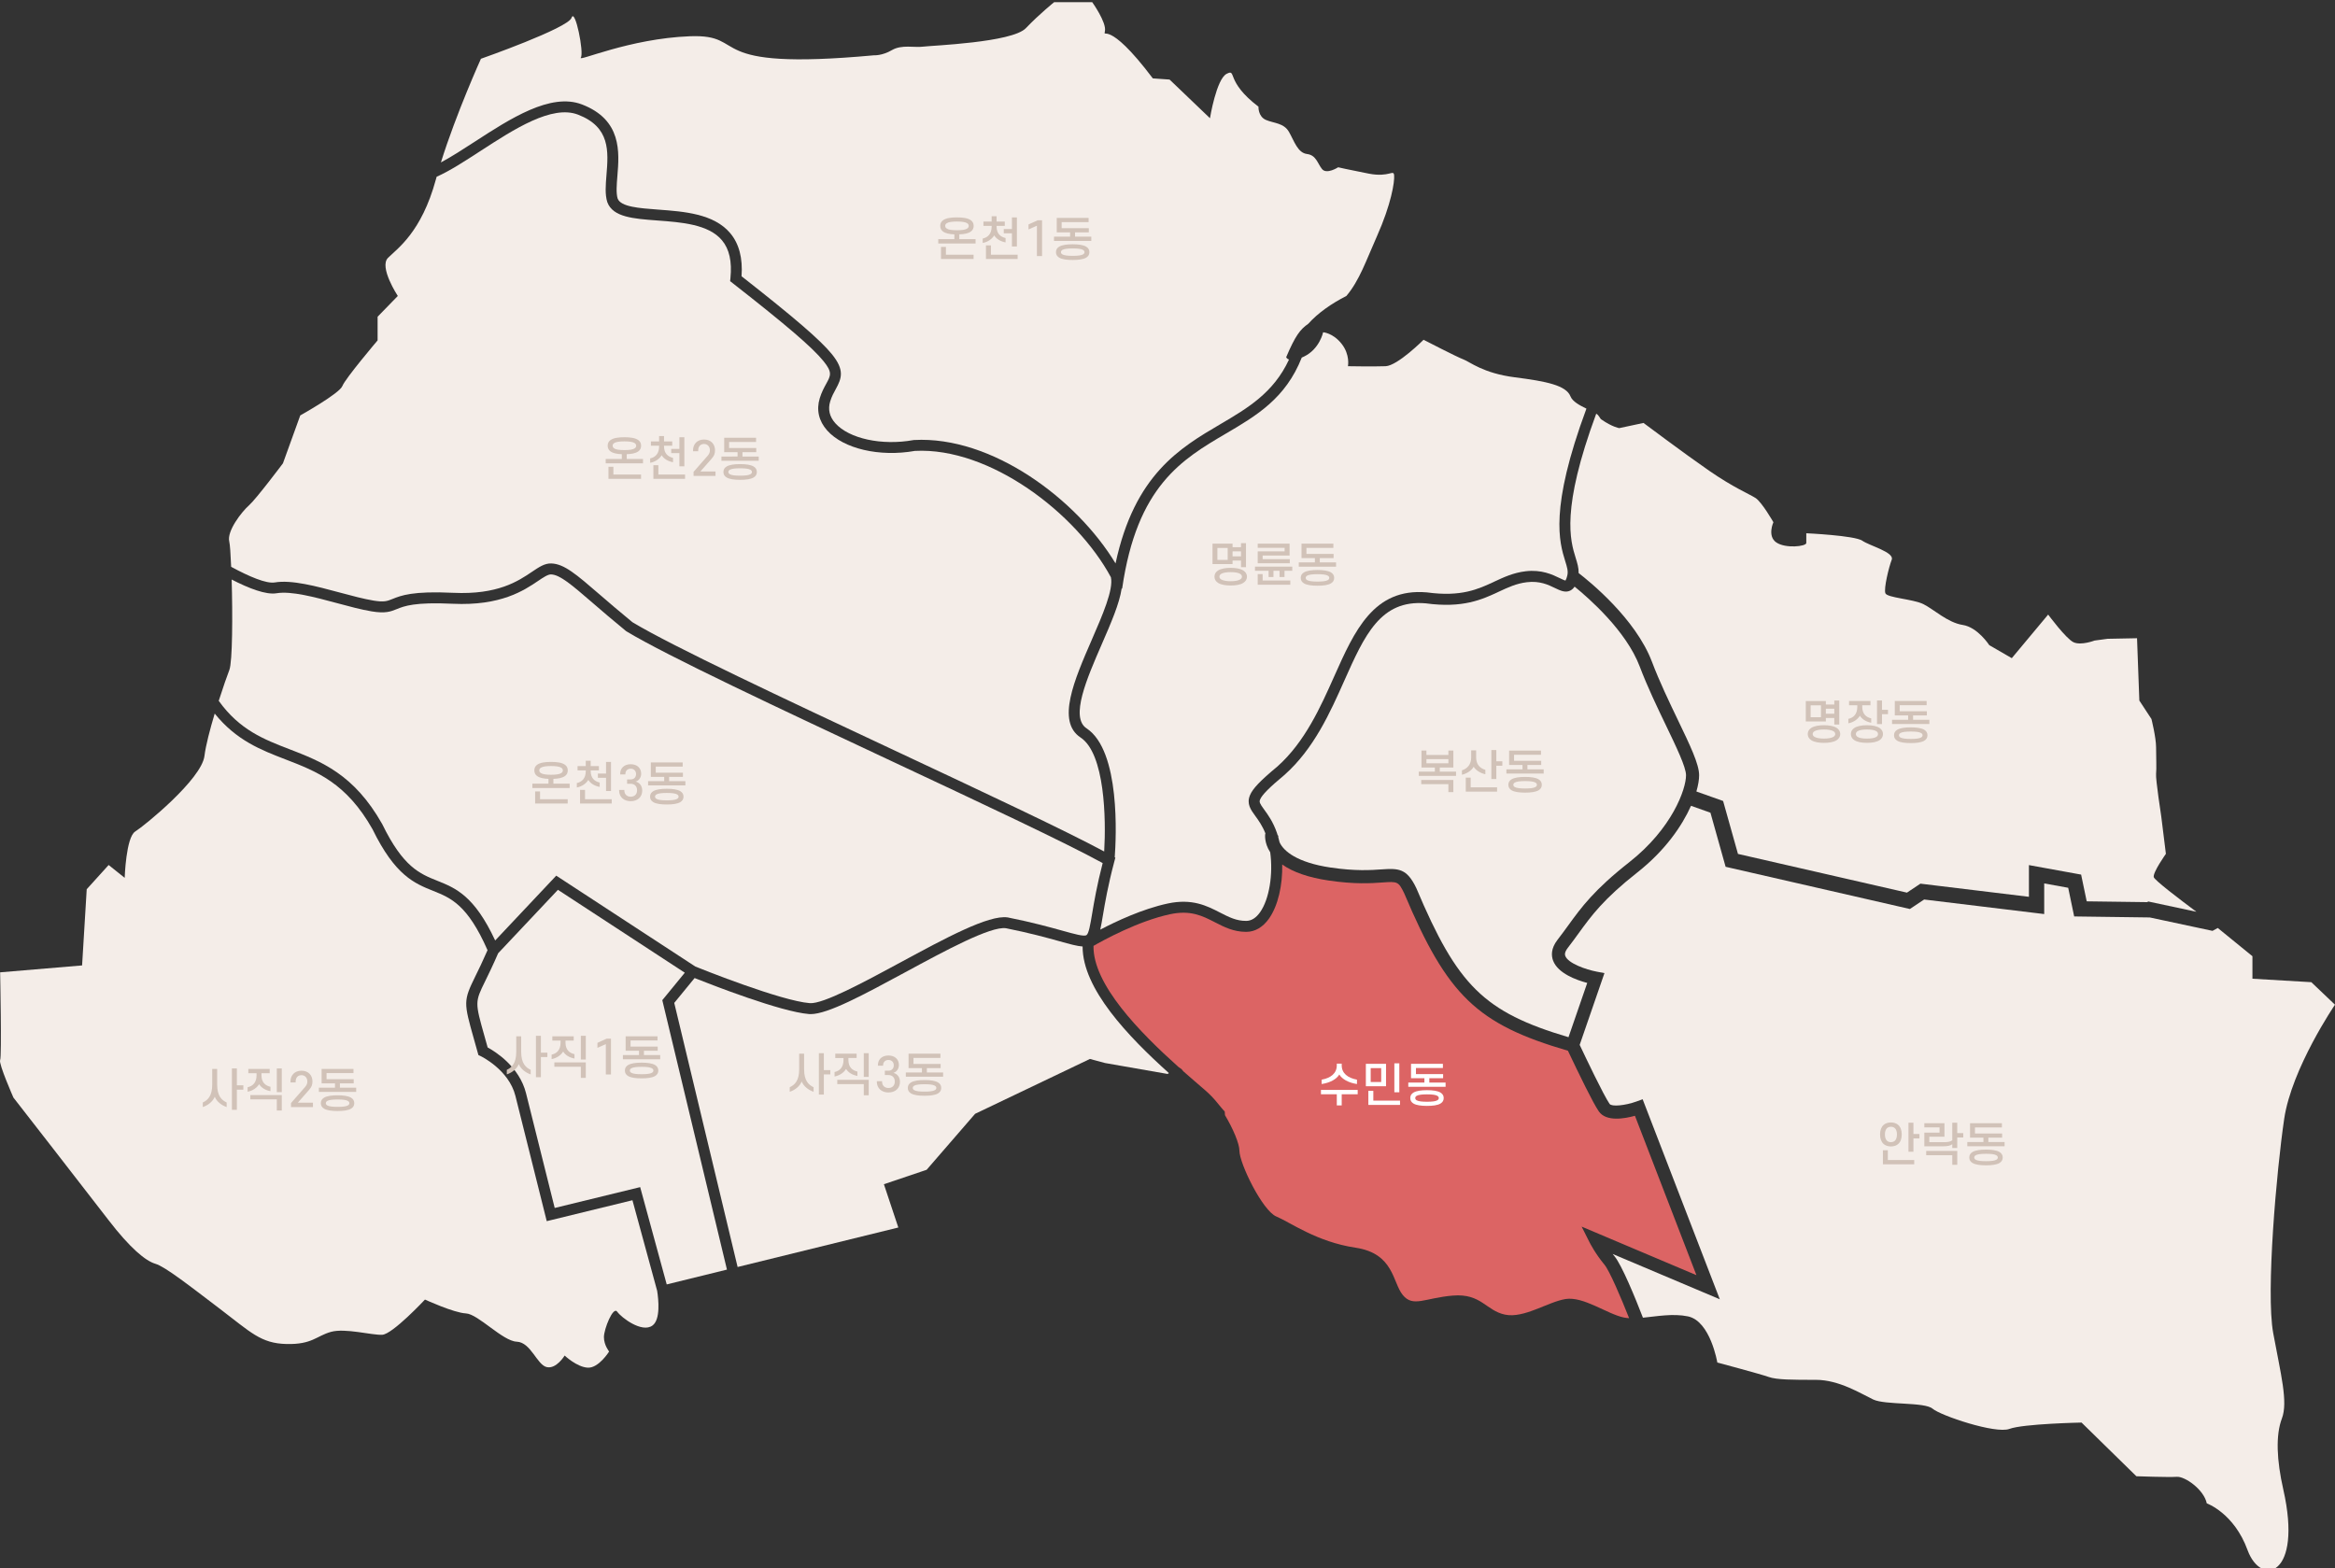 <svg xmlns="http://www.w3.org/2000/svg" xml:space="preserve" id="레이어_1" x="0" y="0" style="enable-background:new 0 0 1066.88 716.52" version="1.1" viewBox="0 0 1066.88 716.52"><rect x="0" y="0" width="1066.88" height="716.52" fill="#333333" stroke="none"/><style>.st0{fill:#f4ede8}.st2{fill:#d1c2b8}.st3{fill:#fff}</style><path d="M494.65 432.51c-2.49-.15-5.76-1.06-10.54-2.39-5.68-1.58-13.46-3.75-24.5-5.96-7.05-.96-27.75 10.25-46.01 20.13-18.91 10.23-35.33 19.12-43.22 19.12-.25 0-.5-.01-.74-.03-12.91-1.02-44.5-13.36-52.27-16.45l-9.3 11.36 28.95 120.68 73.43-18.05-6.59-19.78 19.52-6.59 22.15-25.58L498 483.9l6.86 1.85 28.62 5.01.6-.39c-18.56-16.69-39.51-38.55-39.43-57.86z" class="st0"/><path d="M132.18 342.33c14.53 5.61 29.56 11.4 42.43 34.2l.07.13c9.53 19.56 17.11 22.6 25.14 25.82 8.31 3.33 16.89 6.77 26.43 27.28l27.9-29.62 63.6 41.56c3.06 1.23 39.1 15.66 52.27 16.7 6.1.46 24.74-9.6 41.19-18.5 20.85-11.28 40.55-21.93 49.17-20.68l.13.02c11.27 2.25 19.17 4.46 24.94 6.06 5.5 1.53 9.83 2.74 10.96 2.02 1.05-.67 1.73-4.66 2.58-9.72.93-5.52 2.18-12.96 4.83-23.21-17.25-9.45-56.1-27.67-97.16-46.92-50.21-23.55-102.13-47.89-120.41-58.96l-.29-.2c-6.03-4.93-11.08-9.28-15.13-12.78-9.66-8.33-14.98-12.92-19.07-13.05-1.42-.02-3.42 1.3-5.95 3.01-6.35 4.28-16.97 11.45-38.98 10.4-17.43-.83-22.13 1.06-25.56 2.45-2.76 1.11-5.14 2.07-11.41 1.04-4.73-.78-10.15-2.23-15.89-3.78-10.3-2.77-20.96-5.63-27.61-4.51-4.8.81-12.66-2.23-20.51-6.27.46 15.99.39 37.57-1.06 41.33-.94 2.43-2.85 7.84-4.85 14.1 9.53 13.31 20.68 17.62 32.24 22.08z" class="st0"/><path d="M125.51 266.16c7.73-1.31 18.92 1.7 29.74 4.61 5.62 1.51 10.92 2.93 15.4 3.67 4.89.8 6.25.25 8.73-.75 3.86-1.55 9.15-3.69 27.67-2.8 20.36.97 29.74-5.36 35.95-9.55 3.28-2.21 5.87-3.98 8.91-3.86 5.85.19 11.31 4.89 22.17 14.27 4.21 3.63 8.98 7.74 14.89 12.58 18.2 10.98 69.84 35.2 119.8 58.62 39.83 18.68 77.58 36.39 95.74 46.15.9-14.91.31-44.77-10.79-52.08-11.12-7.32-2.87-26.28 5.11-44.63 4.91-11.29 9.99-22.95 8.75-28.61-15.83-29.4-55.46-59.51-89.54-57.73-16.18 2.87-32.65-.96-40.11-9.35-3.84-4.32-5-9.41-3.38-14.72.85-2.78 2.02-4.91 2.96-6.62 2.1-3.82 2.89-5.25-1.31-10.4-5.09-6.25-16.73-16.24-41.52-35.63l-1.08-.85.14-1.37c.77-7.63-.5-13.29-3.88-17.32-6.13-7.31-18.56-8.22-29.53-9.03-10.9-.81-20.31-1.5-22.83-8.34l-.04-.11c-1.08-3.44-.73-7.75-.36-12.32.88-10.78 1.79-21.92-13.01-27.6-11.92-4.58-29.24 6.67-44.52 16.59-7.31 4.75-14.06 9.13-20.06 11.79-.11.4-.24.81-.34 1.2-6.59 24.26-17.67 31.65-21.89 35.87s4.48 17.41 4.48 17.41l-9.23 9.49v10.81s-14.77 17.41-16.09 20.84c-1.32 3.43-19.25 13.45-19.25 13.45l-7.91 21.89s-12.26 16.35-15.56 19.25c-3.3 2.9-10.15 11.74-8.97 16.48.32 1.28.63 5.69.87 11.56 8.31 4.51 16.09 7.78 19.89 7.14zM719.94 254.94c.75 2.42 1.42 4.59 1.35 6.93 4.84 3.71 26.01 20.79 33.5 40.54 3.45 9.11 7.89 18.35 11.81 26.51 5.65 11.76 9.74 20.26 9.74 25.34 0 1.96-.4 4.49-1.25 7.42l12.21 4.34 6.79 24.19 77.21 17.69 6.15-4.1 49.58 6.01v-14.49l23.85 4.34 2.55 12.22 27.87.37.07-.34 22.18 4.74c-7.77-5.78-19.13-14.44-19.48-15.82-.53-2.11 5.54-10.65 5.54-10.65l-2.11-17.04s-2.64-17.14-2.37-19.52c.26-2.37 0-7.65 0-12.13s-2.11-12.92-2.11-12.92l-5.54-8.44-1.05-28.48-13.45.26-5.94.8s-6.19 2.37-9.62.78c-3.43-1.58-11.6-12.65-11.6-12.65l-16.62 19.92-10.29-5.95s-5.27-8.18-12.13-9.23c-6.86-1.05-13.19-7.12-17.93-9.49-4.75-2.37-16.62-2.9-17.41-5.01-.79-2.11 1.58-11.87 2.9-15.3 1.32-3.43-10.02-6.33-13.45-8.7-3.43-2.37-25.58-3.4-25.58-3.4v4.45c0 1.58-9.49 2.64-13.71-.26-4.22-2.9-1.32-9.23-1.32-9.23s-5.27-9.23-8.18-11.08c-2.9-1.85-10.02-4.75-21.1-12.4-11.08-7.65-30.07-21.89-30.07-21.89l-11.08 2.37s-3.14-.46-8.18-3.96c-.78-.54-.94-1.8-2.34-2.64-16.2 43.86-11.84 58-9.39 65.9z" class="st0"/><path d="M717.39 269.91c-2.24 1.05-4.5-.04-6.89-1.19-3.11-1.51-6.99-3.38-12.87-2.67-4.77.57-8.63 2.38-12.72 4.29-7.71 3.6-16.45 7.69-33.53 5.36-20.63-1.76-27.93 14.64-37.18 35.4-6.46 14.5-13.79 30.93-27.22 42.93-7.03 5.84-10.37 9.21-11.23 11.32-.47 1.14-.22 1.75 1.87 4.61 1.71 2.34 4.05 5.54 5.82 10.64.13.38.24.79.37 1.18l.25.03c-.02.22-.03.46-.02.7.23.78.43 1.57.61 2.38 1.8 4.01 7.95 9.26 23.31 11.54 11.35 1.68 18.51 1.18 23.24.85 7.92-.55 11.61-.42 15.89 8.48l.06.13c18.79 44.51 30.84 56.59 69.51 68.07l8.56-24.8c-5-1.33-13.38-4.36-15.59-10.17-.81-2.13-1.12-5.5 2-9.52 1.76-2.27 3.33-4.44 4.86-6.53 6.07-8.37 11.81-16.27 27.94-28.95 19.61-15.42 25.94-33.42 25.93-39.73 0-3.72-4.45-12.96-9.15-22.74-3.97-8.26-8.48-17.63-12.02-26.98-6.15-16.23-23.15-31.13-29.74-36.47-.53.77-1.19 1.42-2.06 1.84z" class="st0"/><path d="M1043.26 680.65c-3.03-13.35-3.55-24.79-.65-32.44 2.9-7.65-.53-20.31-3.96-39.03-3.43-18.73 1.58-74.64 5.01-97.85 3.43-23.21 23.21-52.22 23.21-52.22l-10.81-10.29-26.9-1.58v-10.29l-15.84-12.9-2.4 1.32-28.67-6.13-34.54-.46-2.73-13.1-10.96-1.99v14l-54.86-6.65-6.51 4.34-84.2-19.29-6.93-24.71-8.88-3.16c-4.1 9.21-11.86 20.5-24.54 30.47-15.47 12.17-20.97 19.74-26.79 27.76-1.55 2.14-3.16 4.35-4.97 6.69-1.71 2.2-1.27 3.33-1.13 3.71 1.26 3.32 9.21 6.19 14.46 7.18l3.42.64-11.32 32.8.12.25c2.67 5.62 10.78 22.71 13.55 26.72.93 1.35 7.04.8 12.34-1.12l2.76-1 35.25 91.4-48.95-20.7c.26.33.53.67.81 1 3.34 4.01 9.49 18.96 13.02 28.12 6.38-.62 13.69-2.02 20.54-.61 10.29 2.11 13.45 21.1 13.45 21.1s19.78 5.27 23.47 6.59c3.69 1.32 11.08 1.32 21.63 1.32 10.55 0 20.57 6.33 26.11 8.97 5.54 2.64 23.47 1.05 27.16 4.22 3.69 3.16 28.75 11.6 35.08 9.23 6.33-2.37 32.97-2.9 32.97-2.9l25.05 24.53s14.77.53 18.46.26 12.4 5.8 13.71 12.13c0 0 12.48 4.43 18.63 21.36 6.19 16.93 25.32 11.96 16.33-27.69zM265.89 47.72c18.31 7.03 17.09 21.85 16.2 32.68-.33 4.03-.64 7.84.12 10.35 1.46 3.77 9.73 4.38 18.48 5.03 11.95.88 25.5 1.88 32.99 10.81 4.01 4.78 5.74 11.39 5.14 19.65 24.37 19.1 35.98 29.11 41.25 35.57 5.89 7.23 4.54 11.02 1.81 15.97-.92 1.66-1.86 3.38-2.56 5.67-1.1 3.61-.32 6.95 2.34 9.94 6.28 7.07 21.27 10.32 35.64 7.72l.31-.04c35.59-1.96 74.35 27.01 92.09 56.39 8.67-40.54 29.4-52.75 47.86-63.61 12.48-7.34 24.34-14.33 31.39-29.54-1.04-.38-1.28-1.1-1.28-1.1 4.15-9.73 6.37-12.7 10.08-15.25 4.48-4.99 10.53-9.19 17.42-12.72 5.99-7.08 9.01-16.17 13.91-27.15 6.59-14.77 8.18-25.05 7.91-27.96s-2.11 1.05-11.6-.79c-9.49-1.85-13.98-2.9-13.98-2.9s-5.27 3.43-7.38.79c-2.11-2.64-2.64-6.33-6.86-6.86-4.22-.53-5.8-5.8-8.18-10.02s-6.86-3.96-10.55-5.54c-3.69-1.58-3.43-6.07-3.43-6.07-15.3-11.6-9.76-17.41-14.51-15.03-4.75 2.37-7.65 20.31-7.65 20.31l-18.46-17.67-7.65-.53c-21.1-27.96-22.68-17.67-21.89-21.63.79-3.96-5.8-13.19-5.8-13.19h-17.41s-6.59 5.27-12.92 11.87c-6.33 6.59-42.99 7.91-46.95 8.44s-9.76-1.05-14.24 1.58-8.18 2.37-8.18 2.37c-79.91 7.38-56.44-9.76-84.13-8.7-27.69 1.05-51.43 11.87-49.85 9.76 1.58-2.11-2.64-22.95-4.22-18.2-1.58 4.75-41.41 18.73-41.41 18.73s-11.22 24.77-18.29 47.37c4.83-2.58 10.15-6.03 15.4-9.43 16.29-10.58 34.75-22.56 49.04-17.07z" class="st0"/><path d="M560.1 198.15c-19.97 11.75-40.62 23.89-47.38 70.82l-.23-.03c-1 6.85-4.82 15.65-9.08 25.44-6.82 15.68-14.55 33.45-6.95 38.45 15.58 10.25 13.52 50.19 12.87 58.92l.29.16-.5 1.87c-2.92 11.01-4.25 18.89-5.22 24.65-.43 2.53-.78 4.63-1.18 6.38 7.28-3.82 19.29-9.47 30.82-11.94 11.18-2.4 17.92 1.06 23.87 4.12 4.02 2.06 7.5 3.87 12.03 3.82 2.33-.01 4.45-1.35 6.3-3.96 4.26-6.03 5.99-17.48 4.63-27.39-2.81-4.36-2.34-8.08-2.27-8.52l.13.02c-1.45-3.67-3.22-6.1-4.66-8.08-2.09-2.86-4.06-5.56-2.46-9.46 1.24-3.03 4.65-6.61 12.6-13.21 12.56-11.22 19.66-27.14 25.92-41.18 9.27-20.8 18.04-40.44 42.24-38.34l.12.01c15.66 2.14 23.36-1.45 30.8-4.93 4.27-1.99 8.68-4.05 14.24-4.72 7.34-.89 12.34 1.54 15.65 3.14.88.42 2.04.99 2.59 1.1.16-.24.49-.86.85-2.35.47-1.92-.1-3.76-.96-6.54-2.63-8.5-7.35-23.73 9.69-69.67-3.13-1.52-6.35-3.25-7.29-5.62-1.98-5.01-10.95-6.86-25.45-8.7-14.51-1.85-20.57-7.12-23.47-8.18-2.9-1.05-18.2-8.97-18.2-8.97s-11.87 11.87-17.35 12.08-17.2 0-17.2 0 1.06-5.23-2.9-10.24-8.44-5.27-8.44-5.27-1.58 7.65-8.7 11.08c-.37.18-.72.33-1.06.48-7.39 18.7-20.67 26.52-34.69 34.76zM249.81 558.02l-14.31-57.23c-2.99-11.98-15.75-18.12-15.87-18.18l-1.04-.49-.31-1.1c-.62-2.24-1.19-4.25-1.7-6.07-4.75-16.87-4.94-17.52.62-28.85 1.48-3.01 3.3-6.72 5.56-11.9-9.15-20.8-16.76-23.86-24.81-27.09-8.55-3.43-17.39-6.97-27.75-28.2-11.98-21.18-25.51-26.4-39.83-31.92-11.07-4.27-22.37-8.63-32.27-20.91-2.14 7.13-4.08 14.5-4.68 19.35-1.32 10.68-27.43 31.91-31.65 34.55-4.22 2.64-4.8 21.16-4.8 21.16l-7.33-5.87-10.02 11.08-2.11 34.81-37.45 3.16s.79 38.51 0 40.09 6.07 17.14 6.07 17.14 33.35 42.83 43.34 55.84c9.99 13.01 17.05 18.8 21.53 20.11 4.48 1.32 15.56 10.02 29.54 20.64 13.98 10.61 18.59 15.74 30.33 16.02 11.74.29 13.71-3.69 20.31-5.54 6.59-1.85 18.73 1.58 23.47 1.32s19.52-16.09 19.52-16.09 13.19 6.07 18.73 6.33c5.54.26 16.77 12.66 23.21 12.92s9.23 10.55 13.66 11.6c4.43 1.05 8.23-5.27 8.23-5.27s5.54 5.27 10.55 5.54 9.76-7.38 9.76-7.38-2.37-2.9-2.37-6.59 4.22-14.24 6.07-11.6c1.85 2.64 11.25 9.83 16.09 6.33 3.77-2.73 2.78-11.95 2.16-15.88l-11.29-41.39-39.16 9.56z" class="st0"/><path d="m726.33 567.8-3.67-7.29 52.45 22.19-28.09-72.83c-4.68 1.31-13.16 2.84-16.51-2.01-2.7-3.91-8.92-16.78-14.04-27.56l-.07-.15c-41.6-12.14-55.07-25.2-74.77-71.86-2.67-5.55-3.11-5.52-10.03-5.03-4.99.35-12.54.88-24.54-.9-9.19-1.36-16.28-3.82-21.21-7.32.22 9.38-1.89 18.85-6.03 24.71-2.79 3.95-6.37 6.05-10.35 6.07h-.14c-5.69 0-10.02-2.22-14.2-4.37-5.71-2.93-11.1-5.7-20.54-3.68-14.61 3.13-30.62 11.96-34.96 14.46-.31 17.57 21.03 39.39 38.78 55.3l1.48 1.04s-.35-.4.79.98c3.53 3.12 6.87 5.99 9.81 8.51 4.8 4.11 6.69 7.42 9.09 9.84l.13 1.7c3.68 6.14 6.59 13.01 6.59 16.23 0 5.8 10.55 27.43 16.88 30.07 6.33 2.64 18.46 11.6 36.13 14.24 17.67 2.64 16.88 15.82 21.63 21.63 4.75 5.8 10.02 1.32 22.94.26 12.92-1.05 15.03 6.86 23.74 8.7 8.7 1.85 19.52-5.8 27.69-7.12 8.18-1.32 18.99 6.86 26.64 8.44.76.16 1.57.25 2.4.3-3.6-9.15-8.92-21.64-11.3-24.49-4.12-4.95-6.61-9.85-6.72-10.06z" style="fill:#dc6464"/><path d="m312.89 444.49-57.97-37.88-27.31 28.99c-2.43 5.61-4.44 9.71-5.91 12.71-4.72 9.61-4.72 9.61-.3 25.29.43 1.53.9 3.2 1.41 5.04 3.49 1.9 14.49 8.74 17.54 20.94l13.1 52.41 39.05-9.52 12.13 44.46 27.52-6.77-29.54-123.12 10.28-12.55z" class="st0"/><path d="M244.14 352.03c0-1.11.44-1.96 1.25-2.54 1.36-1.02 3.69-1.33 6.4-1.33 2.71 0 5.03.31 6.38 1.33.81.58 1.25 1.44 1.25 2.54 0 1.13-.44 1.98-1.25 2.57-1.17.88-3.07 1.23-5.32 1.31v2.19h7.43v1.98h-17.04v-1.98h7.36v-2.19c-2.19-.08-4.07-.44-5.21-1.31-.81-.59-1.25-1.45-1.25-2.57zm2.61 9.63v3.55h12.64v1.96H244.5v-5.51h2.25zm-.34-9.63c0 .52.23.9.67 1.21.83.58 2.44.79 4.71.79 2.25 0 3.86-.21 4.69-.79.44-.31.69-.69.69-1.21 0-.5-.25-.88-.69-1.19-.83-.56-2.44-.79-4.69-.79-2.27 0-3.88.23-4.71.79-.44.31-.67.69-.67 1.19zM263.89 352.03v-1.96h3.75v-2.44h2.25v2.44h3.75v1.96h-3.75v.29c0 3.23 1.75 4.73 4.11 5.26v2c-2.27-.4-4.21-1.56-5.19-3.19-.98 1.63-2.96 3.07-5.26 3.44v-2c2.4-.52 4.09-2.21 4.09-5.51v-.29h-3.75zm15.62 15.14h-14.48v-6.22h2.27v4.26h12.2v1.96zm-.33-5.72h-2.27v-6.03h-3.73v-1.94h3.73v-5.32h2.27v13.29zM288.22 358.16h-1.69v-2h1.69c1.46 0 2.4-1 2.4-2.44 0-1.5-1.02-2.46-2.44-2.46-1.48 0-2.44.96-2.44 2.46v.17h-2.36v-.35c0-2.46 1.77-4.32 4.8-4.32s4.78 1.86 4.78 4.32c0 1.69-.96 3.13-2.48 3.61 1.79.52 2.96 1.94 2.96 4.13 0 2.96-2.19 4.84-5.26 4.84s-5.3-1.88-5.3-4.9v-.25h2.38v.12c0 1.92 1.23 2.98 2.92 2.98 1.65 0 2.9-1.04 2.9-2.94 0-1.87-1.19-2.97-2.86-2.97zM311.93 350.32h-12.31v2.77h12.41v1.9h-6.3v1.98h7.43v1.94h-17.04v-1.94h7.36v-1.98h-6.11v-6.59h14.56v1.92zm-14.91 13.72c0-1.17.54-1.96 1.52-2.54 1.31-.75 3.44-1.06 6.13-1.06 2.71 0 4.8.31 6.11 1.06.98.58 1.52 1.38 1.52 2.54 0 1.17-.54 1.96-1.52 2.54-1.31.75-3.4 1.04-6.11 1.04-2.69 0-4.82-.29-6.13-1.04-.98-.58-1.52-1.37-1.52-2.54zm2.27 0c0 .42.23.77.65 1.02.85.48 2.44.67 4.73.67s3.88-.19 4.71-.67c.44-.25.67-.6.67-1.02 0-.42-.23-.75-.67-1.02-.83-.48-2.42-.67-4.71-.67s-3.88.19-4.73.67c-.42.27-.65.6-.65 1.02zM98.12 501.17c-.86 2.17-3.07 3.92-5.47 4.71v-2.09c2.27-1.04 4.32-2.96 4.32-8.24v-7.09h2.25v7.09c0 5.28 2.09 7.18 4.34 8.24v2.09c-2.4-.81-4.59-2.57-5.44-4.71zm10.11-12.94v7.72h2.96v1.98h-2.96v9.22h-2.27v-18.92h2.27zM113.46 490.42v-1.96h9.76v1.96h-3.75v.94c0 3.21 1.75 4.74 4.11 5.26v2c-2.27-.4-4.21-1.58-5.19-3.19-.98 1.63-2.96 3.05-5.26 3.44v-2.04c2.4-.5 4.09-2.21 4.09-5.46v-.94h-3.76zm13.02 17.05v-5.09h-12.1v-1.98h14.37v7.07h-2.27zm2.27-8.39h-2.27v-10.85h2.27v10.85zM141.2 498.06l-5.11 5.82h6.9v2.02h-10.03v-1.84l6.34-7.24c.81-.92 1.13-1.67 1.13-2.63 0-1.69-1.11-2.88-2.67-2.88-1.67 0-2.67 1.15-2.67 2.88v.44h-2.36v-.46c0-2.71 1.81-4.9 5.03-4.9s5.01 2.19 5.01 4.9c-.03 1.59-.36 2.51-1.57 3.89zM161.51 490.38H149.2v2.77h12.41v1.9h-6.3v1.98h7.43v1.94H145.7v-1.94h7.36v-1.98h-6.11v-6.59h14.56v1.92zm-14.92 13.73c0-1.17.54-1.96 1.52-2.54 1.31-.75 3.44-1.06 6.13-1.06 2.71 0 4.8.31 6.11 1.06.98.58 1.52 1.38 1.52 2.54s-.54 1.96-1.52 2.54c-1.31.75-3.4 1.04-6.11 1.04-2.69 0-4.82-.29-6.13-1.04-.97-.58-1.52-1.37-1.52-2.54zm2.28 0c0 .42.23.77.65 1.02.85.48 2.44.67 4.73.67s3.88-.19 4.71-.67c.44-.25.67-.6.67-1.02s-.23-.75-.67-1.02c-.83-.48-2.42-.67-4.71-.67s-3.88.19-4.73.67c-.42.27-.65.6-.65 1.02zM237.03 486.25c-.86 2.17-3.07 3.92-5.47 4.71v-2.09c2.27-1.04 4.32-2.96 4.32-8.24v-7.09h2.25v7.09c0 5.28 2.09 7.18 4.34 8.24v2.09c-2.4-.81-4.59-2.56-5.44-4.71zm10.11-12.93v7.72h2.96v1.98h-2.96v9.22h-2.27v-18.92h2.27zM252.37 475.51v-1.96h9.76v1.96h-3.75v.94c0 3.21 1.75 4.74 4.11 5.26v2c-2.27-.4-4.21-1.58-5.19-3.19-.98 1.63-2.96 3.05-5.26 3.44v-2.04c2.4-.5 4.09-2.21 4.09-5.46v-.94h-3.76zm13.02 17.04v-5.09h-12.1v-1.98h14.37v7.07h-2.27zm2.27-8.38h-2.27v-10.85h2.27v10.85zM276.81 490.99v-13.87l-3.84 1.71v-2.29l4.19-1.9h2v16.35h-2.35zM300.42 475.47h-12.31v2.77h12.41v1.9h-6.3v1.98h7.43v1.94h-17.04v-1.94h7.36v-1.98h-6.11v-6.59h14.56v1.92zm-14.91 13.72c0-1.17.54-1.96 1.52-2.54 1.31-.75 3.44-1.06 6.13-1.06 2.71 0 4.8.31 6.11 1.06.98.58 1.52 1.38 1.52 2.54s-.54 1.96-1.52 2.54c-1.31.75-3.4 1.04-6.11 1.04-2.69 0-4.82-.29-6.13-1.04-.98-.57-1.52-1.37-1.52-2.54zm2.27 0c0 .42.23.77.65 1.02.85.48 2.44.67 4.73.67s3.88-.19 4.71-.67c.44-.25.67-.6.67-1.02s-.23-.75-.67-1.02c-.83-.48-2.42-.67-4.71-.67s-3.88.19-4.73.67c-.42.27-.65.61-.65 1.02zM366.3 494.2c-.86 2.17-3.07 3.92-5.47 4.71v-2.09c2.27-1.04 4.32-2.96 4.32-8.24v-7.09h2.25v7.09c0 5.28 2.09 7.18 4.34 8.24v2.09c-2.39-.81-4.59-2.56-5.44-4.71zm10.12-12.93v7.72h2.96v1.98h-2.96v9.22h-2.27v-18.92h2.27zM381.64 483.46v-1.96h9.76v1.96h-3.75v.94c0 3.21 1.75 4.74 4.11 5.26v2c-2.27-.4-4.21-1.58-5.19-3.19-.98 1.63-2.96 3.05-5.26 3.44v-2.04c2.4-.5 4.09-2.21 4.09-5.46v-.94h-3.76zm13.02 17.04v-5.09h-12.1v-1.98h14.37v7.07h-2.27zm2.27-8.39h-2.27v-10.85h2.27v10.85zM405.98 491.26h-1.69v-2h1.69c1.46 0 2.4-1 2.4-2.44 0-1.5-1.02-2.46-2.44-2.46-1.48 0-2.44.96-2.44 2.46v.17h-2.36v-.35c0-2.46 1.77-4.32 4.8-4.32s4.78 1.86 4.78 4.32c0 1.69-.96 3.13-2.48 3.61 1.79.52 2.96 1.94 2.96 4.13 0 2.96-2.19 4.84-5.26 4.84s-5.3-1.88-5.3-4.9v-.25h2.38v.12c0 1.92 1.23 2.98 2.92 2.98 1.65 0 2.9-1.04 2.9-2.94 0-1.87-1.19-2.97-2.86-2.97zM429.69 483.42h-12.31v2.77h12.41v1.9h-6.3v1.98h7.43v1.94h-17.04v-1.94h7.36v-1.98h-6.11v-6.59h14.56v1.92zm-14.91 13.72c0-1.17.54-1.96 1.52-2.54 1.31-.75 3.44-1.06 6.13-1.06 2.71 0 4.8.31 6.11 1.06.98.58 1.52 1.38 1.52 2.54s-.54 1.96-1.52 2.54c-1.31.75-3.4 1.04-6.11 1.04-2.69 0-4.82-.29-6.13-1.04-.98-.58-1.52-1.37-1.52-2.54zm2.27 0c0 .42.23.77.65 1.02.86.48 2.44.67 4.74.67 2.29 0 3.88-.19 4.71-.67.44-.25.67-.6.67-1.02s-.23-.75-.67-1.02c-.83-.48-2.42-.67-4.71-.67s-3.88.19-4.74.67c-.42.27-.65.6-.65 1.02zM277.65 203.67c0-1.11.44-1.96 1.25-2.54 1.36-1.02 3.69-1.33 6.4-1.33 2.71 0 5.03.31 6.38 1.33.81.58 1.25 1.44 1.25 2.54 0 1.13-.44 1.98-1.25 2.57-1.17.88-3.07 1.23-5.32 1.31v2.19h7.43v1.98h-17.04v-1.98h7.36v-2.19c-2.19-.08-4.07-.44-5.21-1.31-.81-.59-1.25-1.45-1.25-2.57zm2.61 9.63v3.55h12.64v1.96h-14.89v-5.51h2.25zm-.34-9.63c0 .52.23.9.67 1.21.83.58 2.44.79 4.71.79 2.25 0 3.86-.21 4.69-.79.44-.31.69-.69.69-1.21 0-.5-.25-.88-.69-1.19-.83-.56-2.44-.79-4.69-.79-2.27 0-3.88.23-4.71.79-.44.31-.67.69-.67 1.19zM297.4 203.67v-1.96h3.75v-2.44h2.25v2.44h3.75v1.96h-3.75v.29c0 3.23 1.75 4.73 4.11 5.26v2c-2.27-.4-4.21-1.56-5.19-3.19-.98 1.63-2.96 3.07-5.26 3.44v-2c2.4-.52 4.09-2.21 4.09-5.51v-.29h-3.75zm15.62 15.14h-14.48v-6.22h2.27v4.26h12.2v1.96zm-.33-5.71h-2.27v-6.03h-3.73v-1.94h3.73v-5.32h2.27v13.29zM325.13 209.63l-5.11 5.82h6.9v2.02h-10.03v-1.84l6.34-7.24c.81-.92 1.13-1.67 1.13-2.63 0-1.69-1.11-2.88-2.67-2.88-1.67 0-2.67 1.15-2.67 2.88v.44h-2.36v-.46c0-2.71 1.81-4.9 5.03-4.9s5.01 2.19 5.01 4.9c-.02 1.6-.36 2.52-1.57 3.89zM345.44 201.96h-12.31v2.77h12.41v1.9h-6.3v1.98h7.43v1.94h-17.04v-1.94H337v-1.98h-6.11v-6.59h14.56v1.92zm-14.91 13.72c0-1.17.54-1.96 1.52-2.54 1.31-.75 3.44-1.06 6.13-1.06 2.71 0 4.8.31 6.11 1.06.98.58 1.52 1.38 1.52 2.54 0 1.17-.54 1.96-1.52 2.54-1.31.75-3.4 1.04-6.11 1.04-2.69 0-4.82-.29-6.13-1.04-.98-.58-1.52-1.37-1.52-2.54zm2.27 0c0 .42.23.77.65 1.02.85.48 2.44.67 4.73.67s3.88-.19 4.71-.67c.44-.25.67-.6.67-1.02 0-.42-.23-.75-.67-1.02-.83-.48-2.42-.67-4.71-.67s-3.88.19-4.73.67c-.42.27-.65.61-.65 1.02zM429.6 103.21c0-1.11.44-1.96 1.25-2.54 1.36-1.02 3.69-1.33 6.4-1.33 2.71 0 5.03.31 6.38 1.33.81.58 1.25 1.44 1.25 2.54 0 1.13-.44 1.98-1.25 2.57-1.17.88-3.07 1.23-5.32 1.31v2.19h7.43v1.98H428.7v-1.98h7.36v-2.19c-2.19-.08-4.07-.44-5.21-1.31-.82-.59-1.25-1.45-1.25-2.57zm2.6 9.63v3.55h12.64v1.96h-14.89v-5.51h2.25zm-.33-9.63c0 .52.23.9.67 1.21.83.58 2.44.79 4.71.79 2.25 0 3.86-.21 4.69-.79.44-.31.69-.69.69-1.21 0-.5-.25-.88-.69-1.19-.83-.56-2.44-.79-4.69-.79-2.27 0-3.88.23-4.71.79-.44.31-.67.69-.67 1.19zM449.34 103.21v-1.96h3.75v-2.44h2.25v2.44h3.75v1.96h-3.75v.29c0 3.23 1.75 4.73 4.11 5.26v2c-2.27-.4-4.21-1.56-5.19-3.19-.98 1.63-2.96 3.07-5.26 3.44v-2c2.4-.52 4.09-2.21 4.09-5.51v-.29h-3.75zm15.63 15.14h-14.48v-6.22h2.27v4.26h12.2v1.96zm-.34-5.72h-2.27v-6.03h-3.73v-1.94h3.73v-5.32h2.27v13.29zM473.78 117.01v-13.87l-3.84 1.71v-2.29l4.19-1.9h2v16.35h-2.35zM497.39 101.5h-12.31v2.77h12.41v1.9h-6.3v1.98h7.43v1.94h-17.04v-1.94h7.36v-1.98h-6.11v-6.59h14.56v1.92zm-14.91 13.72c0-1.17.54-1.96 1.52-2.54 1.31-.75 3.44-1.06 6.13-1.06 2.71 0 4.8.31 6.11 1.06.98.58 1.52 1.38 1.52 2.54 0 1.17-.54 1.96-1.52 2.54-1.31.75-3.4 1.04-6.11 1.04-2.69 0-4.82-.29-6.13-1.04-.98-.58-1.52-1.37-1.52-2.54zm2.27 0c0 .42.23.77.65 1.02.86.48 2.44.67 4.74.67 2.29 0 3.88-.19 4.71-.67.44-.25.67-.6.67-1.02 0-.42-.23-.75-.67-1.02-.83-.48-2.42-.67-4.71-.67s-3.88.19-4.74.67c-.42.27-.65.6-.65 1.02zM563.17 257.77h-9.16v-9.34h9.16v1.61h3.86v-1.84h2.27v10.97h-2.27v-3h-3.86v1.6zm-.86 9.78c-2.17 0-4.32-.29-5.76-1.19-1-.63-1.65-1.56-1.65-2.84s.65-2.21 1.65-2.84c1.44-.88 3.59-1.19 5.76-1.19s4.34.31 5.76 1.19c1 .63 1.67 1.56 1.67 2.84s-.67 2.21-1.67 2.84c-1.42.9-3.59 1.19-5.76 1.19zm-1.37-11.7v-5.46h-4.71v5.46h4.71zm1.37 5.59c-1.71 0-3.38.21-4.34.79-.5.33-.81.75-.81 1.29s.31.96.81 1.27c.96.58 2.63.81 4.34.81 1.73 0 3.4-.23 4.34-.81.5-.31.81-.73.81-1.27s-.31-.96-.81-1.29c-.93-.58-2.6-.79-4.34-.79zm.86-9.49v2.29h3.86v-2.29h-3.86zM586.9 260.84v2.84h-2.27v-2.84h-2.77v2.84h-2.23v-2.84h-6.22v-1.92h17.04v1.92h-3.55zm-9.99-6.99v1.65h12.41v1.9h-14.66v-5.44h12.29v-1.63h-12.29v-1.9h14.56v5.42h-12.31zm0 8.49v2.92h12.64v1.94h-14.89v-4.86h2.25zM609.23 250.35h-12.31v2.77h12.41v1.9h-6.3V257h7.43v1.94h-17.04V257h7.36v-1.98h-6.11v-6.59h14.56v1.92zm-14.91 13.72c0-1.17.54-1.96 1.52-2.54 1.31-.75 3.44-1.06 6.13-1.06 2.71 0 4.8.31 6.11 1.06.98.58 1.52 1.38 1.52 2.54 0 1.17-.54 1.96-1.52 2.54-1.31.75-3.4 1.04-6.11 1.04-2.69 0-4.82-.29-6.13-1.04-.98-.58-1.52-1.37-1.52-2.54zm2.27 0c0 .42.23.77.65 1.02.86.48 2.44.67 4.74.67 2.29 0 3.88-.19 4.71-.67.44-.25.67-.6.67-1.02 0-.42-.23-.75-.67-1.02-.83-.48-2.42-.67-4.71-.67s-3.88.19-4.74.67c-.42.27-.65.6-.65 1.02zM651.75 344.98h10.03v-2h2.27v7.74h-6.2v1.88h7.43v1.94h-17.04v-1.94h7.36v-1.88h-6.11v-7.74h2.25v2zm10.03 17v-3.65h-12.41v-1.92h14.68v5.57h-2.27zm0-13.18v-1.9h-10.03v1.9h10.03zM674.46 342.88v3.23c0 3.27 1.79 4.94 4.21 5.69v2c-2.38-.52-4.36-1.84-5.34-3.42-.9 1.63-2.9 3.07-5.36 3.65v-2.02c2.48-.77 4.23-2.71 4.23-5.9v-3.23h2.26zm-2.49 12.45v4.46h12.06v1.96h-14.31v-6.42h2.25zm11.71-12.58v5.15h2.75v2h-2.75v6.1h-2.27v-13.25h2.27zM704.09 344.9h-12.31v2.77h12.41v1.9h-6.3v1.98h7.43v1.94h-17.04v-1.94h7.36v-1.98h-6.11v-6.59h14.56v1.92zm-14.91 13.72c0-1.17.54-1.96 1.52-2.54 1.31-.75 3.44-1.06 6.13-1.06 2.71 0 4.8.31 6.11 1.06.98.58 1.52 1.38 1.52 2.54 0 1.17-.54 1.96-1.52 2.54-1.31.75-3.4 1.04-6.11 1.04-2.69 0-4.82-.29-6.13-1.04-.98-.57-1.52-1.37-1.52-2.54zm2.27 0c0 .42.23.77.65 1.02.86.48 2.44.67 4.74.67 2.29 0 3.88-.19 4.71-.67.44-.25.67-.6.67-1.02 0-.42-.23-.75-.67-1.02-.83-.48-2.42-.67-4.71-.67s-3.88.19-4.74.67c-.42.27-.65.61-.65 1.02zM834.24 329.68h-9.16v-9.34h9.16v1.61h3.86v-1.84h2.27v10.97h-2.27v-3h-3.86v1.6zm-.86 9.78c-2.17 0-4.32-.29-5.76-1.19-1-.63-1.65-1.56-1.65-2.84s.65-2.21 1.65-2.84c1.44-.88 3.59-1.19 5.76-1.19s4.34.31 5.76 1.19c1 .63 1.67 1.56 1.67 2.84s-.67 2.21-1.67 2.84c-1.42.9-3.59 1.19-5.76 1.19zm-1.37-11.7v-5.46h-4.71v5.46h4.71zm1.37 5.59c-1.71 0-3.38.21-4.34.79-.5.33-.81.75-.81 1.29s.31.96.81 1.27c.96.58 2.63.81 4.34.81 1.73 0 3.4-.23 4.34-.81.5-.31.81-.73.81-1.27s-.31-.96-.81-1.29c-.94-.58-2.61-.79-4.34-.79zm.86-9.49v2.29h3.86v-2.29h-3.86zM844.85 322.29v-1.96h9.78v1.96h-3.75v.71c0 3.21 1.73 4.74 4.09 5.26v2c-2.25-.4-4.19-1.59-5.17-3.19-1 1.63-2.96 3.07-5.28 3.44v-2.02c2.42-.52 4.09-2.21 4.09-5.49v-.71h-3.76zm.83 13.14c0-1.15.54-2.02 1.4-2.67 1.36-.96 3.48-1.36 5.95-1.36 2.44 0 4.59.4 5.92 1.36.86.65 1.4 1.52 1.4 2.67 0 1.17-.54 2.04-1.4 2.69-1.33.96-3.48 1.33-5.92 1.33-2.46 0-4.59-.38-5.95-1.33-.86-.64-1.4-1.52-1.4-2.69zm2.28 0c0 .52.27.96.77 1.29.83.56 2.36.79 4.3.79 1.92 0 3.44-.23 4.32-.79.48-.33.73-.77.73-1.29s-.25-.96-.73-1.29c-.88-.54-2.4-.79-4.32-.79-1.94 0-3.46.25-4.3.79-.5.33-.77.77-.77 1.29zm11.93-15.33v4.26h2.75v1.98h-2.75v4.55h-2.27V320.1h2.27zM880.3 322.25h-12.31v2.77h12.41v1.9h-6.3v1.98h7.43v1.94h-17.04v-1.94h7.36v-1.98h-6.11v-6.59h14.56v1.92zm-14.91 13.73c0-1.17.54-1.96 1.52-2.54 1.31-.75 3.44-1.06 6.13-1.06 2.71 0 4.8.31 6.11 1.06.98.58 1.52 1.38 1.52 2.54 0 1.17-.54 1.96-1.52 2.54-1.31.75-3.4 1.04-6.11 1.04-2.69 0-4.82-.29-6.13-1.04-.98-.58-1.52-1.38-1.52-2.54zm2.27 0c0 .42.23.77.65 1.02.86.48 2.44.67 4.74.67 2.29 0 3.88-.19 4.71-.67.44-.25.67-.6.67-1.02 0-.42-.23-.75-.67-1.02-.83-.48-2.42-.67-4.71-.67s-3.88.19-4.74.67c-.42.27-.65.6-.65 1.02z" class="st2"/><path d="M603.55 500.04v-2h16.79v2h-7.3v5.09h-2.25v-5.09h-7.24zm8.39-9.03c-1.27 2.13-4.15 3.75-8.07 4.36v-2c4.17-.77 6.92-2.88 6.92-6.55v-.79h2.25v.79c0 3.67 2.79 5.76 6.97 6.55v2c-3.9-.61-6.8-2.24-8.07-4.36zM633.29 496.37h-9.22v-10.24h9.22v10.24zm6.4 8.53h-14.48v-6.42h2.27v4.46h12.2v1.96zm-8.61-10.45v-6.36h-4.8v6.36h4.8zm8.28 4.69h-2.27v-13.25h2.27v13.25zM659.27 488.04h-12.31v2.77h12.41v1.9h-6.3v1.98h7.43v1.94h-17.04v-1.94h7.36v-1.98h-6.11v-6.59h14.56v1.92zm-14.91 13.73c0-1.17.54-1.96 1.52-2.54 1.31-.75 3.44-1.06 6.13-1.06 2.71 0 4.8.31 6.11 1.06.98.58 1.52 1.38 1.52 2.54s-.54 1.96-1.52 2.54c-1.31.75-3.4 1.04-6.11 1.04-2.69 0-4.82-.29-6.13-1.04-.98-.58-1.52-1.37-1.52-2.54zm2.27 0c0 .42.23.77.65 1.02.86.48 2.44.67 4.74.67 2.29 0 3.88-.19 4.71-.67.44-.25.67-.61.67-1.02s-.23-.75-.67-1.02c-.83-.48-2.42-.67-4.71-.67s-3.88.19-4.74.67c-.42.27-.65.6-.65 1.02z" class="st3"/><path d="M859.01 518.39c0-1.92.58-3.4 1.59-4.32.83-.75 1.98-1.15 3.36-1.15 1.42 0 2.54.4 3.38 1.15 1.02.92 1.58 2.4 1.58 4.32 0 1.94-.56 3.42-1.58 4.34-.83.75-1.96 1.15-3.38 1.15-1.38 0-2.52-.4-3.36-1.15-1-.92-1.59-2.4-1.59-4.34zm3.55 7.24v4.46h12.06v1.96h-14.31v-6.42h2.25zm-1.33-7.24c0 1.27.31 2.21.88 2.82.46.46 1.08.71 1.86.71.79 0 1.42-.25 1.88-.71.56-.6.88-1.54.88-2.82 0-1.25-.31-2.21-.88-2.79-.46-.46-1.08-.71-1.88-.71-.77 0-1.4.25-1.86.71-.57.58-.88 1.54-.88 2.79zm13.03-5.34v5.15h2.75v2h-2.75v6.09h-2.27v-13.25h2.27zM887.73 523.82h-8.49v-6.26h6.95v-2.38h-6.95v-1.9h9.2v6.17h-6.92v2.48h6.8c1.71 0 2.88-.25 3.69-.86v-8.03h2.27v4.76h2.75v1.98h-2.75v4.8h-2.27v-1.71c-.8.65-2.15.95-4.28.95zm-7.65 2.1h14.21v6.36h-2.27v-4.4h-11.93v-1.96zM914.69 515.2h-12.31v2.77h12.41v1.9h-6.3v1.98h7.43v1.94h-17.04v-1.94h7.36v-1.98h-6.11v-6.59h14.56v1.92zm-14.91 13.73c0-1.17.54-1.96 1.52-2.54 1.31-.75 3.44-1.06 6.13-1.06 2.71 0 4.8.31 6.11 1.06.98.58 1.52 1.38 1.52 2.54s-.54 1.96-1.52 2.54c-1.31.75-3.4 1.04-6.11 1.04-2.69 0-4.82-.29-6.13-1.04-.98-.58-1.52-1.38-1.52-2.54zm2.27 0c0 .42.23.77.65 1.02.86.48 2.44.67 4.74.67 2.29 0 3.88-.19 4.71-.67.44-.25.67-.61.67-1.02s-.23-.75-.67-1.02c-.83-.48-2.42-.67-4.71-.67s-3.88.19-4.74.67c-.42.27-.65.6-.65 1.02z" class="st2"/></svg>